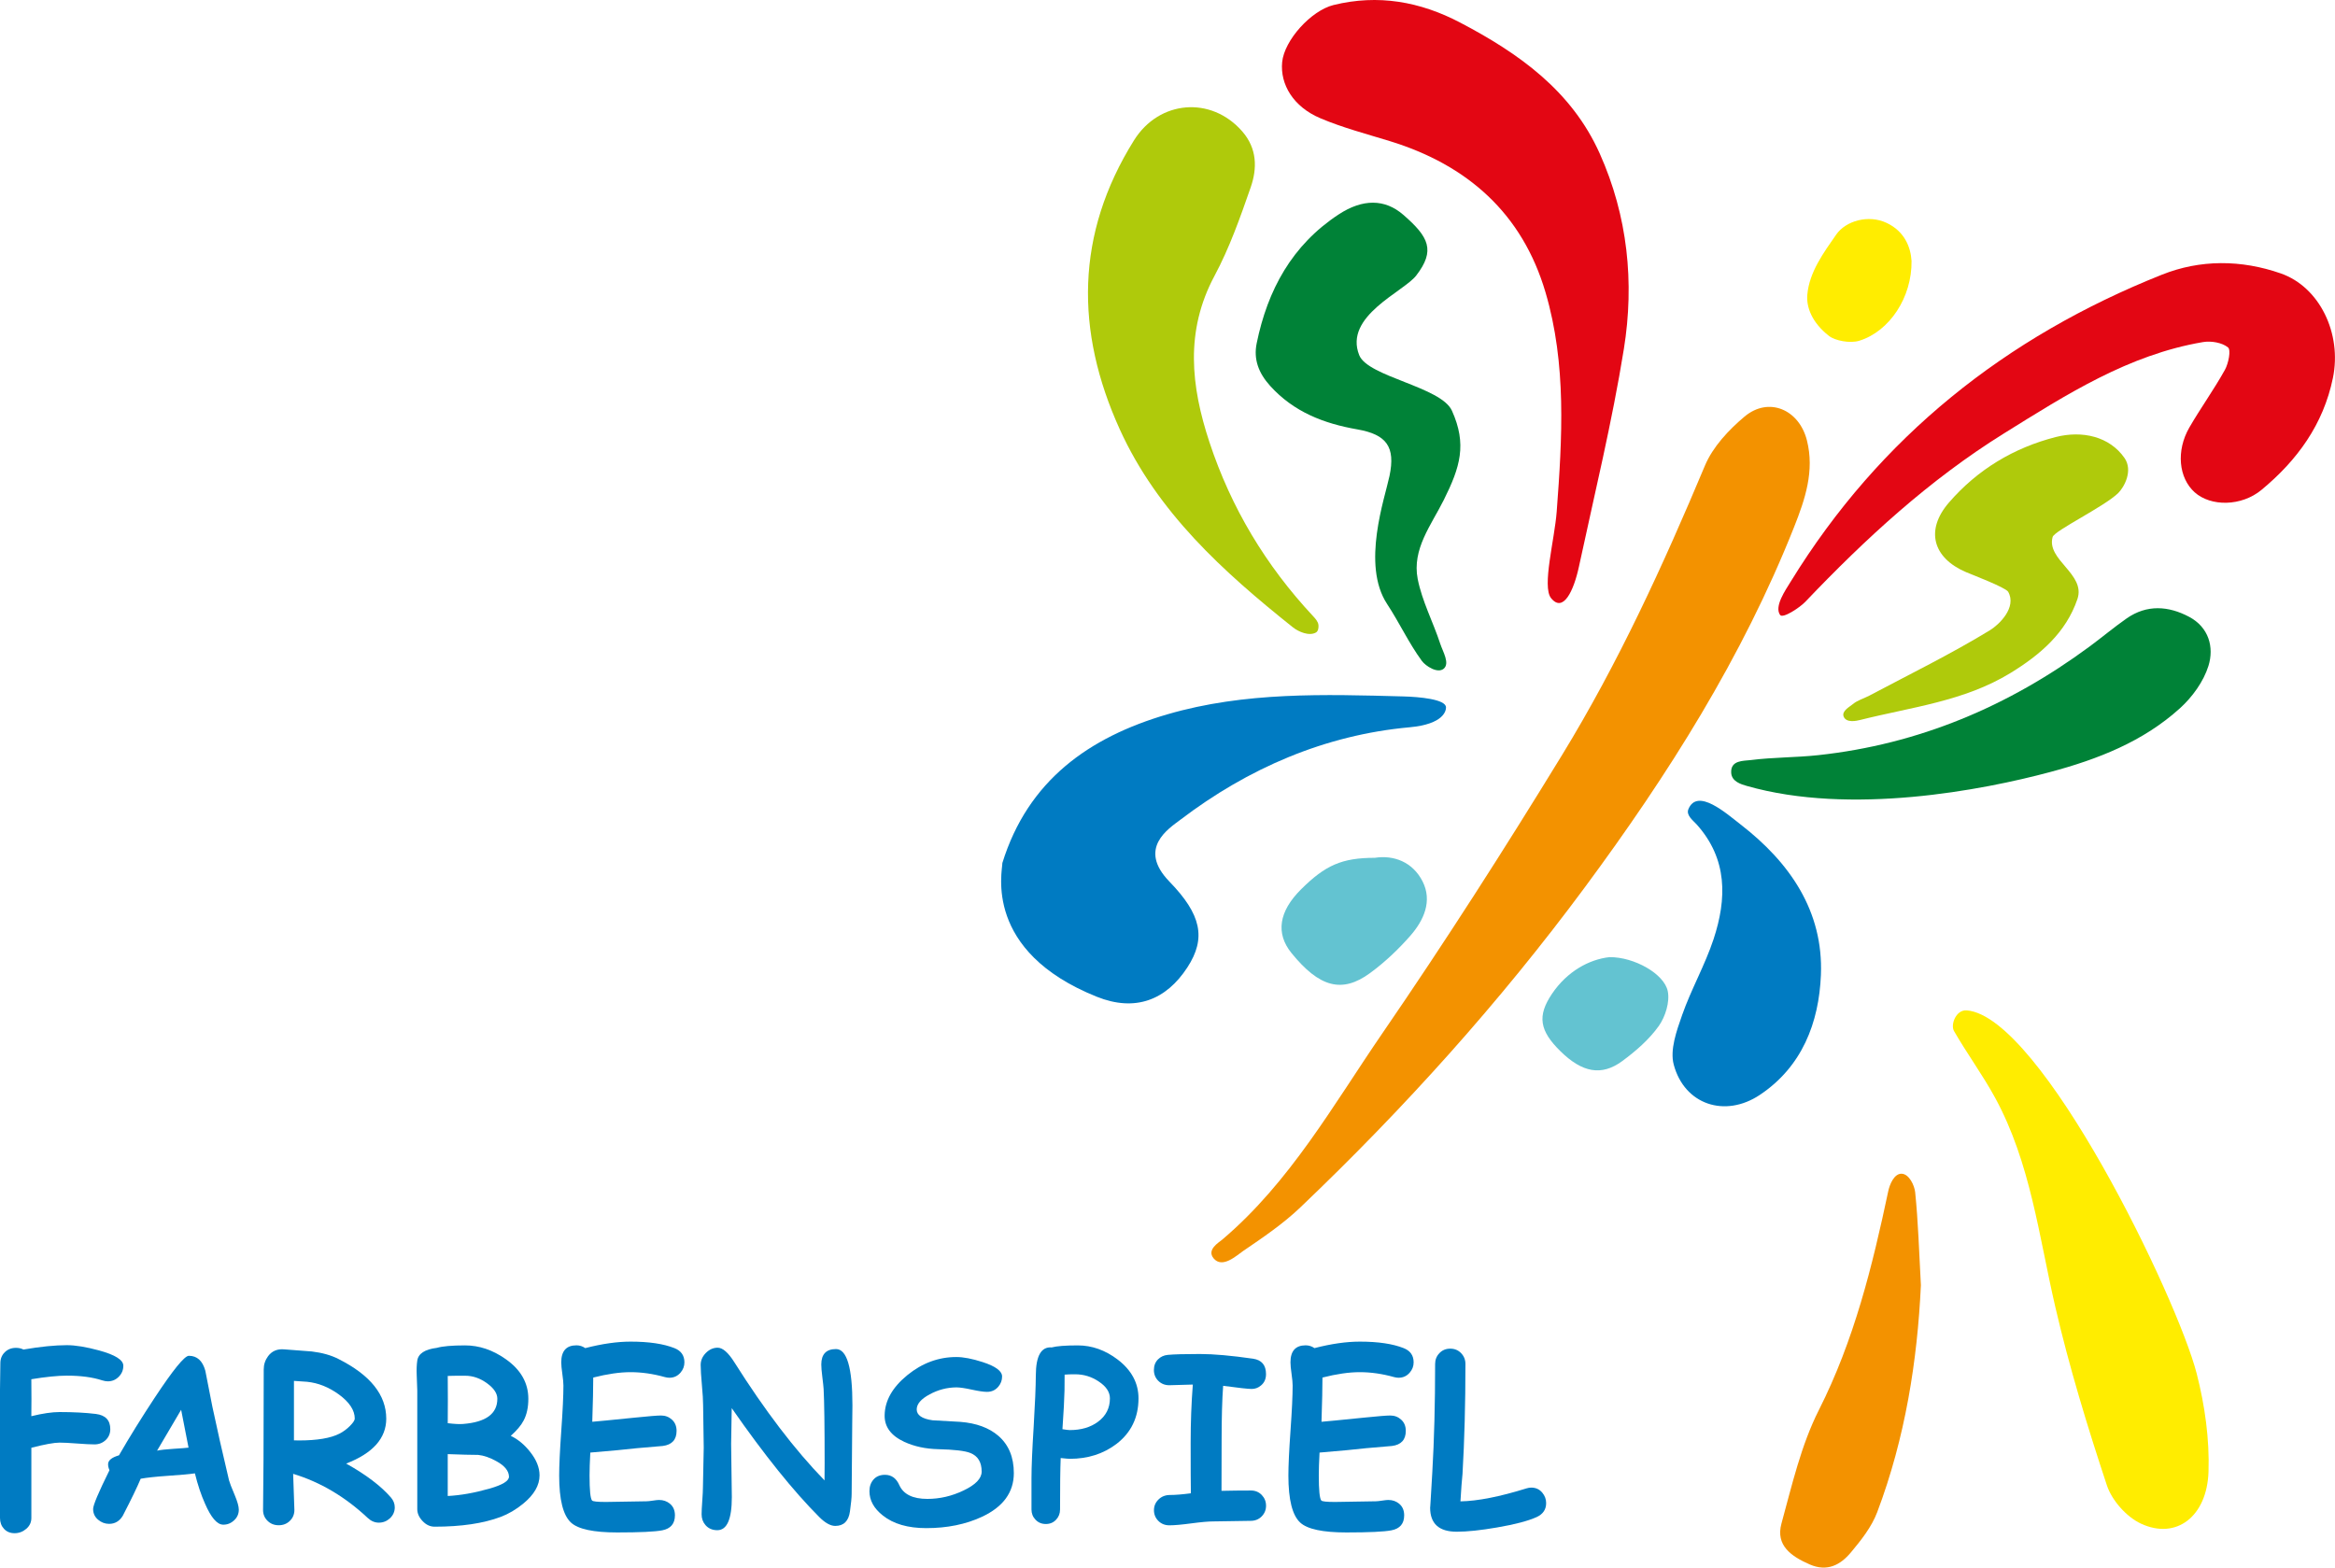 <!-- Generator: Adobe Illustrator 21.0.0, SVG Export Plug-In  -->
<svg version="1.1"
	 xmlns="http://www.w3.org/2000/svg" xmlns:xlink="http://www.w3.org/1999/xlink" xmlns:a="http://ns.adobe.com/AdobeSVGViewerExtensions/3.0/"
	 x="0px" y="0px" width="105.37px" height="70.747px" viewBox="0 0 105.37 70.747"
	 style="enable-background:new 0 0 105.37 70.747;" xml:space="preserve">
<style type="text/css">
	.st0{fill-rule:evenodd;clip-rule:evenodd;fill:#007BC2;}
	.st1{fill-rule:evenodd;clip-rule:evenodd;fill:#F39200;}
	.st2{fill-rule:evenodd;clip-rule:evenodd;fill:#E30613;}
	.st3{fill-rule:evenodd;clip-rule:evenodd;fill:#FFED00;}
	.st4{fill-rule:evenodd;clip-rule:evenodd;fill:#AFCA0B;}
	.st5{fill-rule:evenodd;clip-rule:evenodd;fill:#008237;}
	.st6{fill-rule:evenodd;clip-rule:evenodd;fill:#63C3D1;}
	.st7{fill:#007BC2;}
</style>
<defs>
</defs>
<g>
	<g id="Logo.psd_1_">
		<g>
			<path class="st0" d="M45.233,38.948c1.153-3.717,3.902-5.677,7.456-6.712c3.486-1.016,7.074-0.901,10.646-0.805
				c0.697,0.019,1.918,0.123,1.918,0.496c0,0.137-0.083,0.754-1.648,0.897c-3.81,0.346-7.286,1.847-10.342,4.175
				c-0.518,0.395-1.949,1.285-0.492,2.788c1.438,1.483,1.672,2.55,0.811,3.873c-0.955,1.468-2.346,2.022-4.084,1.326
				C44.366,42.93,45.233,39.333,45.233,38.948z"/>
			<path class="st1" d="M54.765,56.791c-0.324-0.392,0.238-0.716,0.381-0.837c3.074-2.604,5.022-6.095,7.251-9.343
				c2.815-4.101,5.5-8.297,8.096-12.541c2.538-4.149,4.563-8.569,6.445-13.057c0.354-0.844,1.07-1.61,1.787-2.212
				c1.085-0.91,2.459-0.327,2.814,1.072c0.351,1.381-0.083,2.662-0.575,3.904c-2.334,5.889-5.689,11.189-9.44,16.26
				c-3.851,5.205-8.169,9.996-12.85,14.46c-0.779,0.743-1.688,1.358-2.581,1.966C55.803,56.661,55.161,57.268,54.765,56.791z"/>
			<path class="st2" d="M69.993,26.993c-0.417-0.521,0.16-2.637,0.255-3.902c0.25-3.321,0.45-6.652-0.504-9.894
				c-1.049-3.564-3.52-5.752-7.032-6.83c-1.054-0.324-2.13-0.605-3.14-1.035c-1.205-0.513-1.811-1.518-1.713-2.529
				c0.097-0.988,1.304-2.327,2.321-2.577c2.011-0.494,3.904-0.156,5.716,0.795c2.647,1.388,5.025,3.073,6.295,5.911
				c1.262,2.82,1.57,5.816,1.088,8.818c-0.529,3.296-1.325,6.55-2.026,9.817C71.015,26.677,70.538,27.673,69.993,26.993z"/>
			<path class="st2" d="M80.328,27.753c-0.271-0.391,0.248-1.125,0.491-1.521c4.008-6.513,9.691-11.028,16.746-13.837
				c1.725-0.687,3.569-0.679,5.356-0.056c1.753,0.61,2.769,2.71,2.355,4.719c-0.433,2.102-1.614,3.72-3.225,5.053
				c-0.901,0.746-2.284,0.763-3.015,0.106c-0.721-0.648-0.844-1.875-0.238-2.924c0.51-0.881,1.109-1.71,1.603-2.599
				c0.164-0.294,0.283-0.9,0.141-1.015c-0.27-0.219-0.763-0.302-1.129-0.24c-3.359,0.569-6.163,2.368-8.983,4.123
				c-3.363,2.092-6.249,4.748-8.967,7.603C81.228,27.411,80.454,27.933,80.328,27.753z"/>
			<path class="st3" d="M88.754,45.6c3.356,0.273,9.498,12.967,10.377,16.4c0.366,1.431,0.58,2.955,0.531,4.425
				c-0.068,2.015-1.452,3.083-3.049,2.339c-0.652-0.304-1.31-1.045-1.537-1.729c-0.88-2.656-1.7-5.343-2.331-8.066
				c-0.74-3.195-1.114-6.488-2.713-9.426c-0.563-1.033-1.267-1.989-1.855-3.011C88.012,46.247,88.266,45.56,88.754,45.6z"/>
			<path class="st4" d="M59.387,28.544c-0.311,0.181-0.794-0.034-1.045-0.233c-3.141-2.506-6.11-5.188-7.811-8.935
				c-2.014-4.437-2.001-8.811,0.641-13.041c1.134-1.817,3.483-2.012,4.884-0.407c0.674,0.772,0.683,1.665,0.383,2.528
				c-0.472,1.357-0.956,2.73-1.632,3.992c-1.337,2.499-1.066,4.976-0.227,7.515c0.98,2.966,2.55,5.57,4.677,7.847
				c0.103,0.111,0.223,0.243,0.24,0.397C59.509,28.324,59.489,28.484,59.387,28.544z"/>
			<path class="st5" d="M62.704,21.476c0.272-1.305-0.126-1.865-1.451-2.097c-1.506-0.263-2.866-0.781-3.936-1.964
				c-0.526-0.583-0.755-1.204-0.607-1.924c0.491-2.402,1.594-4.433,3.7-5.814c1.087-0.713,2.085-0.703,2.914,0.016
				c1.159,1.005,1.457,1.609,0.585,2.742c-0.568,0.738-3.278,1.827-2.572,3.595c0.392,0.981,3.697,1.425,4.184,2.506
				c0.683,1.518,0.374,2.54-0.368,4.028c-0.563,1.13-1.441,2.219-1.177,3.568c0.197,1.002,0.697,1.943,1.018,2.925
				c0.116,0.354,0.445,0.886,0.152,1.126c-0.274,0.225-0.812-0.122-0.983-0.355c-0.591-0.807-1.02-1.737-1.565-2.564
				C61.424,25.487,62.498,22.469,62.704,21.476z"/>
			<path class="st5" d="M78.819,35.468c-0.255-0.073-0.677-0.198-0.697-0.594c-0.03-0.575,0.565-0.53,0.877-0.57
				c1.008-0.129,2.034-0.113,3.045-0.222c4.539-0.489,8.593-2.203,12.25-4.903c0.565-0.417,1.102-0.87,1.677-1.271
				c0.911-0.634,1.882-0.563,2.81-0.073c0.892,0.47,1.142,1.373,0.878,2.218c-0.221,0.708-0.728,1.407-1.287,1.913
				c-1.665,1.507-3.699,2.299-5.859,2.878C89.484,35.656,83.517,36.814,78.819,35.468z"/>
			<path class="st4" d="M92.628,24.235c-0.292,1.037,1.505,1.668,1.118,2.803c-0.516,1.516-1.675,2.512-3.019,3.335
				c-2.089,1.281-4.485,1.541-6.786,2.121c-0.163,0.041-0.625,0.144-0.744-0.155c-0.099-0.25,0.274-0.442,0.409-0.556
				c0.209-0.178,0.501-0.257,0.752-0.389c1.823-0.967,3.681-1.877,5.44-2.95c0.42-0.256,1.221-1.033,0.823-1.736
				c-0.109-0.193-1.667-0.786-1.902-0.887c-1.505-0.644-1.841-1.901-0.775-3.135c1.287-1.491,2.931-2.479,4.829-2.963
				c1.185-0.302,2.422-0.029,3.099,0.949c0.392,0.567-0.013,1.312-0.286,1.581C94.967,22.861,92.708,23.949,92.628,24.235z"/>
			<path class="st0" d="M76.19,36.523c0.404-0.991,1.731,0.204,2.356,0.686c2.215,1.712,3.744,3.909,3.625,6.798
				c-0.088,2.138-0.845,4.136-2.762,5.411c-1.563,1.039-3.393,0.442-3.879-1.368c-0.18-0.67,0.129-1.527,0.379-2.241
				c0.408-1.164,1.032-2.254,1.418-3.423c0.602-1.825,0.638-3.62-0.766-5.182C76.402,37.03,76.08,36.793,76.19,36.523z"/>
			<path class="st1" d="M86.683,58.002c-0.158,3.387-0.703,6.892-1.973,10.249c-0.25,0.662-0.725,1.262-1.187,1.814
				c-0.468,0.558-1.062,0.889-1.86,0.539c-0.83-0.363-1.544-0.856-1.272-1.846c0.476-1.734,0.885-3.533,1.688-5.121
				c1.589-3.144,2.413-6.484,3.132-9.882c0.061-0.29,0.26-0.783,0.591-0.783c0.353,0,0.593,0.54,0.623,0.838
				C86.561,55.138,86.6,56.478,86.683,58.002z"/>
			<path class="st6" d="M62.043,38.714c0.854-0.132,1.702,0.187,2.149,1.058c0.456,0.892,0.06,1.764-0.548,2.459
				c-0.542,0.618-1.154,1.198-1.817,1.684c-1.269,0.932-2.293,0.642-3.547-0.902c-0.721-0.889-0.573-1.876,0.431-2.875
				C59.807,39.048,60.553,38.716,62.043,38.714z"/>
			<path class="st3" d="M86.261,11.778c0.021,1.642-0.993,3.179-2.361,3.601c-0.412,0.127-1.085,0-1.364-0.218
				c-0.784-0.612-1.026-1.315-0.979-1.854c0.087-1.024,0.736-1.904,1.307-2.724c0.427-0.613,1.446-0.912,2.273-0.523
				C85.951,10.443,86.225,11.164,86.261,11.778z"/>
			<path class="st6" d="M72.629,43.197c1.12-0.009,2.473,0.756,2.631,1.537c0.099,0.486-0.108,1.154-0.408,1.575
				c-0.435,0.609-1.035,1.129-1.645,1.579c-0.941,0.693-1.812,0.516-2.789-0.443c-0.938-0.921-1.063-1.586-0.381-2.595
				C70.718,43.843,71.704,43.301,72.629,43.197z"/>
		</g>
	</g>
	<g>
		<g>
			<path class="st7" d="M4.866,62.342c-0.078,0-0.163-0.015-0.258-0.045c-0.435-0.142-0.965-0.212-1.592-0.212
				c-0.206,0-0.442,0.014-0.71,0.041c-0.268,0.027-0.565,0.067-0.892,0.121c0.007,0.647,0.007,1.203,0,1.668
				c0.512-0.125,0.937-0.187,1.274-0.187c0.627,0,1.172,0.029,1.637,0.086c0.435,0.054,0.652,0.283,0.652,0.687
				c0,0.195-0.069,0.359-0.207,0.49c-0.138,0.131-0.307,0.197-0.505,0.197c-0.175,0-0.438-0.013-0.788-0.04
				c-0.35-0.027-0.613-0.04-0.788-0.04c-0.246,0-0.671,0.077-1.274,0.232v3.169c0,0.195-0.077,0.359-0.23,0.49
				c-0.153,0.131-0.329,0.197-0.528,0.197c-0.196,0-0.354-0.065-0.475-0.195C0.061,68.87,0,68.706,0,68.507v-5.792
				c0-0.131,0.002-0.33,0.008-0.596c0.005-0.266,0.008-0.465,0.008-0.596c0-0.199,0.066-0.364,0.2-0.495
				c0.133-0.131,0.301-0.197,0.503-0.197c0.128,0,0.241,0.025,0.339,0.076c0.391-0.067,0.75-0.117,1.076-0.149
				c0.327-0.032,0.622-0.048,0.884-0.048c0.384,0,0.867,0.079,1.45,0.237c0.731,0.199,1.097,0.43,1.097,0.692
				c0,0.192-0.068,0.357-0.205,0.495C5.223,62.273,5.059,62.342,4.866,62.342z"/>
			<path class="st7" d="M10.058,68.81c-0.266-0.01-0.534-0.323-0.803-0.94c-0.179-0.397-0.332-0.856-0.46-1.375
				c-0.249,0.037-0.657,0.074-1.223,0.111c-0.532,0.037-0.94,0.081-1.223,0.131c-0.155,0.371-0.424,0.928-0.809,1.673
				c-0.148,0.243-0.354,0.364-0.616,0.364c-0.185,0-0.352-0.063-0.5-0.189c-0.148-0.126-0.222-0.287-0.222-0.483
				c0-0.172,0.246-0.755,0.738-1.749c-0.047-0.104-0.067-0.202-0.061-0.293c0.013-0.162,0.177-0.288,0.49-0.379
				c0.478-0.829,1.011-1.688,1.597-2.577c0.842-1.277,1.361-1.915,1.556-1.915c0.371,0,0.618,0.224,0.743,0.672
				c0.067,0.36,0.174,0.901,0.318,1.622c0.205,0.97,0.456,2.08,0.753,3.33c0.024,0.094,0.109,0.317,0.258,0.667
				c0.121,0.29,0.182,0.507,0.182,0.652c0,0.196-0.073,0.359-0.22,0.49C10.41,68.755,10.244,68.817,10.058,68.81z M8.174,63.626
				c-0.263,0.452-0.625,1.066-1.086,1.845c0.152-0.034,0.387-0.06,0.707-0.081c0.377-0.024,0.615-0.042,0.713-0.056
				C8.426,64.896,8.315,64.326,8.174,63.626z"/>
			<path class="st7" d="M17.095,68.72c-0.182,0-0.349-0.071-0.5-0.212c-1.021-0.957-2.143-1.621-3.366-1.991
				c0.037,0.98,0.056,1.524,0.056,1.632c0,0.192-0.067,0.355-0.202,0.488s-0.303,0.2-0.505,0.2c-0.202,0-0.371-0.067-0.505-0.2
				c-0.135-0.133-0.202-0.296-0.202-0.488c0-0.253,0.003-0.631,0.01-1.134c0.007-0.504,0.01-0.882,0.01-1.135l0.01-4.078
				c0-0.219,0.066-0.418,0.197-0.596c0.172-0.229,0.409-0.332,0.713-0.308c0.819,0.061,1.238,0.093,1.258,0.096
				c0.472,0.057,0.873,0.17,1.203,0.339c1.439,0.724,2.158,1.622,2.158,2.694c0,0.441-0.151,0.831-0.452,1.17
				c-0.302,0.338-0.754,0.624-1.357,0.857c0.893,0.499,1.565,1.007,2.016,1.526c0.118,0.135,0.177,0.285,0.177,0.45
				c0,0.189-0.071,0.351-0.212,0.488C17.459,68.651,17.29,68.72,17.095,68.72z M13.856,62.362c-0.027-0.003-0.224-0.017-0.591-0.04
				v2.683c0.084,0.003,0.158,0.005,0.222,0.005c0.825,0,1.437-0.103,1.834-0.308c0.172-0.088,0.329-0.204,0.473-0.349
				c0.143-0.145,0.215-0.254,0.215-0.328c0-0.377-0.239-0.741-0.718-1.092C14.836,62.603,14.358,62.413,13.856,62.362z"/>
			<path class="st7" d="M22.59,68.462c-0.785,0.293-1.777,0.44-2.977,0.44c-0.202,0-0.383-0.084-0.543-0.253
				c-0.16-0.168-0.24-0.349-0.24-0.541v-5.357c-0.01-0.229-0.019-0.458-0.025-0.687c-0.01-0.259-0.002-0.478,0.025-0.657
				c0.047-0.316,0.342-0.509,0.884-0.576c0.256-0.074,0.68-0.111,1.273-0.111c0.637,0,1.247,0.206,1.829,0.616
				c0.684,0.478,1.026,1.077,1.026,1.794c0,0.387-0.071,0.714-0.212,0.98c-0.111,0.216-0.305,0.446-0.581,0.692
				c0.327,0.158,0.616,0.397,0.869,0.718c0.286,0.357,0.43,0.712,0.43,1.066c0,0.448-0.244,0.872-0.733,1.273
				C23.29,68.127,22.948,68.327,22.59,68.462z M20.988,62.089c-0.435,0-0.696,0.003-0.783,0.01l0.005,1.071l-0.005,1.061
				c0.307,0.037,0.537,0.049,0.692,0.035c1.031-0.081,1.546-0.46,1.546-1.137c0-0.239-0.152-0.47-0.455-0.692
				C21.676,62.206,21.342,62.089,20.988,62.089z M21.58,65.662c-0.307,0-0.765-0.012-1.375-0.035v1.89
				c0.579-0.03,1.208-0.141,1.885-0.334c0.593-0.168,0.886-0.35,0.879-0.546c-0.01-0.259-0.2-0.49-0.571-0.692
				C22.109,65.784,21.836,65.689,21.58,65.662z"/>
		</g>
		<g>
			<path class="st7" d="M30.207,62.18c-0.065,0-0.134-0.01-0.206-0.03c-0.529-0.148-1.044-0.222-1.544-0.222
				c-0.245,0-0.508,0.02-0.789,0.061s-0.58,0.101-0.897,0.182c0,0.448-0.015,1.114-0.044,1.996c0.183-0.013,0.822-0.076,1.917-0.187
				c0.624-0.064,1.02-0.096,1.186-0.096c0.193,0,0.358,0.063,0.495,0.19c0.137,0.126,0.206,0.294,0.206,0.503
				c0,0.401-0.208,0.628-0.623,0.682c-0.261,0.02-0.652,0.054-1.172,0.101c-0.464,0.054-1.163,0.12-2.098,0.197
				c-0.023,0.428-0.034,0.773-0.034,1.036c0,0.66,0.037,1.036,0.113,1.127c0.036,0.044,0.242,0.066,0.618,0.066
				c0.203,0,0.508-0.005,0.917-0.015c0.408-0.01,0.714-0.015,0.917-0.015c0.065,0,0.162-0.01,0.289-0.03
				c0.127-0.02,0.222-0.03,0.284-0.03c0.19,0,0.351,0.056,0.485,0.167c0.154,0.125,0.23,0.3,0.23,0.526
				c0,0.377-0.191,0.603-0.573,0.677c-0.327,0.064-1.005,0.096-2.034,0.096c-1.065,0-1.76-0.148-2.083-0.445
				c-0.356-0.327-0.534-1.034-0.534-2.123c0-0.451,0.032-1.129,0.096-2.034c0.064-0.905,0.096-1.581,0.096-2.029
				c0-0.118-0.016-0.292-0.049-0.523c-0.033-0.231-0.049-0.405-0.049-0.523c0-0.512,0.229-0.768,0.686-0.768
				c0.144,0,0.276,0.042,0.397,0.126c0.379-0.098,0.739-0.171,1.081-0.22c0.342-0.049,0.664-0.073,0.968-0.073
				c0.824,0,1.482,0.098,1.975,0.293c0.301,0.118,0.451,0.332,0.451,0.642c0,0.175-0.059,0.33-0.176,0.465
				C30.577,62.103,30.41,62.18,30.207,62.18z"/>
		</g>
		<g>
			<path class="st7" d="M38.432,67.416c0,0.169-0.026,0.435-0.077,0.799c-0.061,0.435-0.282,0.652-0.664,0.652
				c-0.212,0-0.452-0.133-0.719-0.399c-1.167-1.169-2.485-2.808-3.952-4.917c-0.018,0.876-0.027,1.413-0.027,1.612
				c0,0.266,0.005,0.667,0.016,1.203c0.011,0.536,0.016,0.937,0.016,1.203c0,0.994-0.218,1.491-0.655,1.491
				c-0.221,0-0.399-0.076-0.532-0.227c-0.118-0.135-0.177-0.298-0.177-0.49c0-0.135,0.01-0.338,0.03-0.611
				c0.02-0.273,0.03-0.477,0.03-0.612c0-0.199,0.006-0.497,0.018-0.894c0.012-0.397,0.018-0.696,0.018-0.894
				c0-0.212-0.004-0.532-0.014-0.96c-0.009-0.428-0.014-0.748-0.014-0.96c0-0.202-0.018-0.503-0.055-0.905
				c-0.036-0.401-0.055-0.702-0.055-0.905s0.078-0.382,0.234-0.541c0.156-0.158,0.334-0.237,0.534-0.237
				c0.224,0,0.473,0.216,0.746,0.647c1.377,2.183,2.735,3.964,4.075,5.342c0.003-0.108,0.005-0.364,0.005-0.768
				c0-1.661-0.015-2.781-0.046-3.361c-0.006-0.098-0.026-0.28-0.059-0.546c-0.03-0.236-0.046-0.421-0.046-0.556
				c0-0.465,0.221-0.697,0.664-0.697c0.494,0,0.741,0.847,0.741,2.542c0,0.037-0.003,0.303-0.009,0.799
				C38.441,65.933,38.432,66.998,38.432,67.416z"/>
		</g>
		<g>
			<path class="st7" d="M41.799,68.967c-0.83,0-1.484-0.19-1.961-0.571c-0.402-0.317-0.603-0.682-0.603-1.097
				c0-0.212,0.062-0.388,0.186-0.528c0.124-0.14,0.296-0.21,0.515-0.21c0.294,0,0.51,0.155,0.647,0.465
				c0.186,0.415,0.608,0.622,1.265,0.622c0.562,0,1.106-0.126,1.632-0.379c0.546-0.259,0.819-0.544,0.819-0.854
				c0-0.425-0.17-0.704-0.51-0.839c-0.242-0.098-0.727-0.155-1.456-0.172c-0.565-0.013-1.072-0.123-1.52-0.328
				c-0.605-0.28-0.902-0.681-0.892-1.203c0.01-0.657,0.35-1.259,1.02-1.807c0.67-0.547,1.408-0.821,2.216-0.821
				c0.32,0,0.716,0.076,1.186,0.228c0.585,0.189,0.878,0.406,0.878,0.652c0,0.175-0.059,0.33-0.176,0.465
				c-0.131,0.152-0.299,0.227-0.505,0.227c-0.154,0-0.383-0.034-0.689-0.101c-0.306-0.067-0.537-0.101-0.694-0.101
				c-0.422,0.003-0.822,0.108-1.201,0.313c-0.392,0.209-0.588,0.436-0.588,0.682c0,0.128,0.06,0.233,0.179,0.316
				c0.119,0.082,0.298,0.141,0.537,0.174c0.418,0.024,0.835,0.047,1.25,0.071c0.726,0.057,1.299,0.268,1.721,0.632
				c0.464,0.404,0.696,0.964,0.696,1.678c0,0.869-0.48,1.528-1.441,1.976C43.577,68.797,42.74,68.967,41.799,68.967z"/>
			<path class="st7" d="M48.277,65.839c-0.056,0-0.193-0.012-0.412-0.035c-0.02,0.472-0.029,1.247-0.029,2.325
				c0,0.179-0.06,0.332-0.181,0.46c-0.121,0.128-0.274,0.192-0.461,0.192c-0.186,0-0.341-0.064-0.463-0.192
				c-0.123-0.128-0.184-0.281-0.184-0.46v-1.41c0-0.522,0.033-1.295,0.098-2.32c0.062-1.041,0.095-1.818,0.098-2.33
				c0.003-0.876,0.242-1.295,0.716-1.258c0.111-0.03,0.265-0.053,0.461-0.068s0.435-0.023,0.716-0.023
				c0.64,0,1.242,0.214,1.804,0.642c0.624,0.478,0.936,1.061,0.936,1.749c0,0.862-0.332,1.548-0.995,2.057
				C49.791,65.615,49.09,65.839,48.277,65.839z M48.522,62.024c-0.105,0-0.197,0.001-0.277,0.003
				c-0.08,0.002-0.148,0.006-0.203,0.013c0,0.159-0.002,0.396-0.005,0.713c-0.007,0.374-0.038,0.957-0.093,1.749
				c0.167,0.027,0.278,0.04,0.333,0.04c0.51,0,0.933-0.125,1.27-0.374c0.359-0.266,0.539-0.618,0.539-1.056
				c0-0.286-0.168-0.541-0.505-0.763C49.257,62.131,48.904,62.024,48.522,62.024z"/>
			<path class="st7" d="M56.485,62.686c-0.157,0-0.587-0.047-1.289-0.142c-0.046,0.62-0.069,1.444-0.069,2.471l-0.005,2.269
				c0.435-0.01,0.877-0.015,1.328-0.015c0.196,0,0.359,0.068,0.488,0.202c0.129,0.135,0.194,0.297,0.194,0.485
				s-0.066,0.349-0.198,0.483c-0.132,0.133-0.298,0.199-0.498,0.199c-0.187,0-0.467,0.004-0.841,0.013
				c-0.374,0.008-0.655,0.013-0.841,0.013c-0.22,0-0.551,0.029-0.992,0.088c-0.441,0.059-0.771,0.088-0.992,0.088
				c-0.2,0-0.366-0.067-0.498-0.199c-0.132-0.133-0.198-0.294-0.198-0.483s0.069-0.35,0.207-0.485
				c0.138-0.135,0.312-0.202,0.521-0.202c0.238,0,0.55-0.025,0.938-0.076c-0.007-0.397-0.01-1.159-0.01-2.284
				c0-0.916,0.033-1.79,0.098-2.623l-1.064,0.03c-0.196,0-0.36-0.066-0.493-0.197c-0.132-0.131-0.199-0.295-0.199-0.49
				c0-0.199,0.063-0.36,0.19-0.485c0.117-0.114,0.261-0.18,0.432-0.197c0.279-0.027,0.763-0.04,1.454-0.04
				c0.621,0,1.42,0.071,2.399,0.212c0.389,0.057,0.584,0.29,0.584,0.697c0,0.216-0.075,0.386-0.226,0.51
				C56.782,62.633,56.641,62.686,56.485,62.686z"/>
			<path class="st7" d="M63.114,62.18c-0.065,0-0.134-0.01-0.206-0.03c-0.529-0.148-1.044-0.222-1.544-0.222
				c-0.245,0-0.508,0.02-0.789,0.061s-0.58,0.101-0.897,0.182c0,0.448-0.015,1.114-0.044,1.996c0.183-0.013,0.822-0.076,1.917-0.187
				c0.624-0.064,1.02-0.096,1.186-0.096c0.193,0,0.358,0.063,0.495,0.19c0.137,0.126,0.206,0.294,0.206,0.503
				c0,0.401-0.207,0.628-0.622,0.682c-0.262,0.02-0.652,0.054-1.172,0.101c-0.464,0.054-1.163,0.12-2.098,0.197
				c-0.023,0.428-0.034,0.773-0.034,1.036c0,0.66,0.038,1.036,0.113,1.127c0.036,0.044,0.242,0.066,0.618,0.066
				c0.203,0,0.508-0.005,0.917-0.015c0.408-0.01,0.714-0.015,0.917-0.015c0.065,0,0.162-0.01,0.289-0.03
				c0.127-0.02,0.222-0.03,0.284-0.03c0.189,0,0.351,0.056,0.485,0.167c0.154,0.125,0.23,0.3,0.23,0.526
				c0,0.377-0.191,0.603-0.574,0.677c-0.327,0.064-1.005,0.096-2.034,0.096c-1.066,0-1.76-0.148-2.083-0.445
				c-0.356-0.327-0.534-1.034-0.534-2.123c0-0.451,0.032-1.129,0.096-2.034c0.064-0.905,0.096-1.581,0.096-2.029
				c0-0.118-0.016-0.292-0.049-0.523c-0.033-0.231-0.049-0.405-0.049-0.523c0-0.512,0.229-0.768,0.686-0.768
				c0.144,0,0.276,0.042,0.397,0.126c0.379-0.098,0.739-0.171,1.081-0.22c0.341-0.049,0.664-0.073,0.968-0.073
				c0.824,0,1.482,0.098,1.975,0.293c0.301,0.118,0.451,0.332,0.451,0.642c0,0.175-0.059,0.33-0.177,0.465
				C63.483,62.103,63.316,62.18,63.114,62.18z"/>
			<path class="st7" d="M69.346,68.467c-0.386,0.175-0.982,0.332-1.789,0.47c-0.739,0.128-1.345,0.192-1.819,0.192
				c-0.801,0-1.201-0.362-1.201-1.086c0,0.057,0.033-0.477,0.098-1.602c0.085-1.462,0.127-3.089,0.127-4.882
				c0-0.192,0.064-0.355,0.194-0.49c0.129-0.135,0.292-0.202,0.488-0.202s0.36,0.067,0.49,0.202s0.196,0.298,0.196,0.49
				c0,1.796-0.044,3.45-0.132,4.962c-0.029,0.27-0.06,0.682-0.093,1.238c0.774-0.013,1.768-0.209,2.98-0.586
				c0.075-0.024,0.147-0.035,0.216-0.035c0.206,0,0.373,0.077,0.5,0.232c0.114,0.138,0.171,0.293,0.171,0.465
				C69.773,68.125,69.63,68.335,69.346,68.467z"/>
		</g>
	</g>
</g>
</svg>
